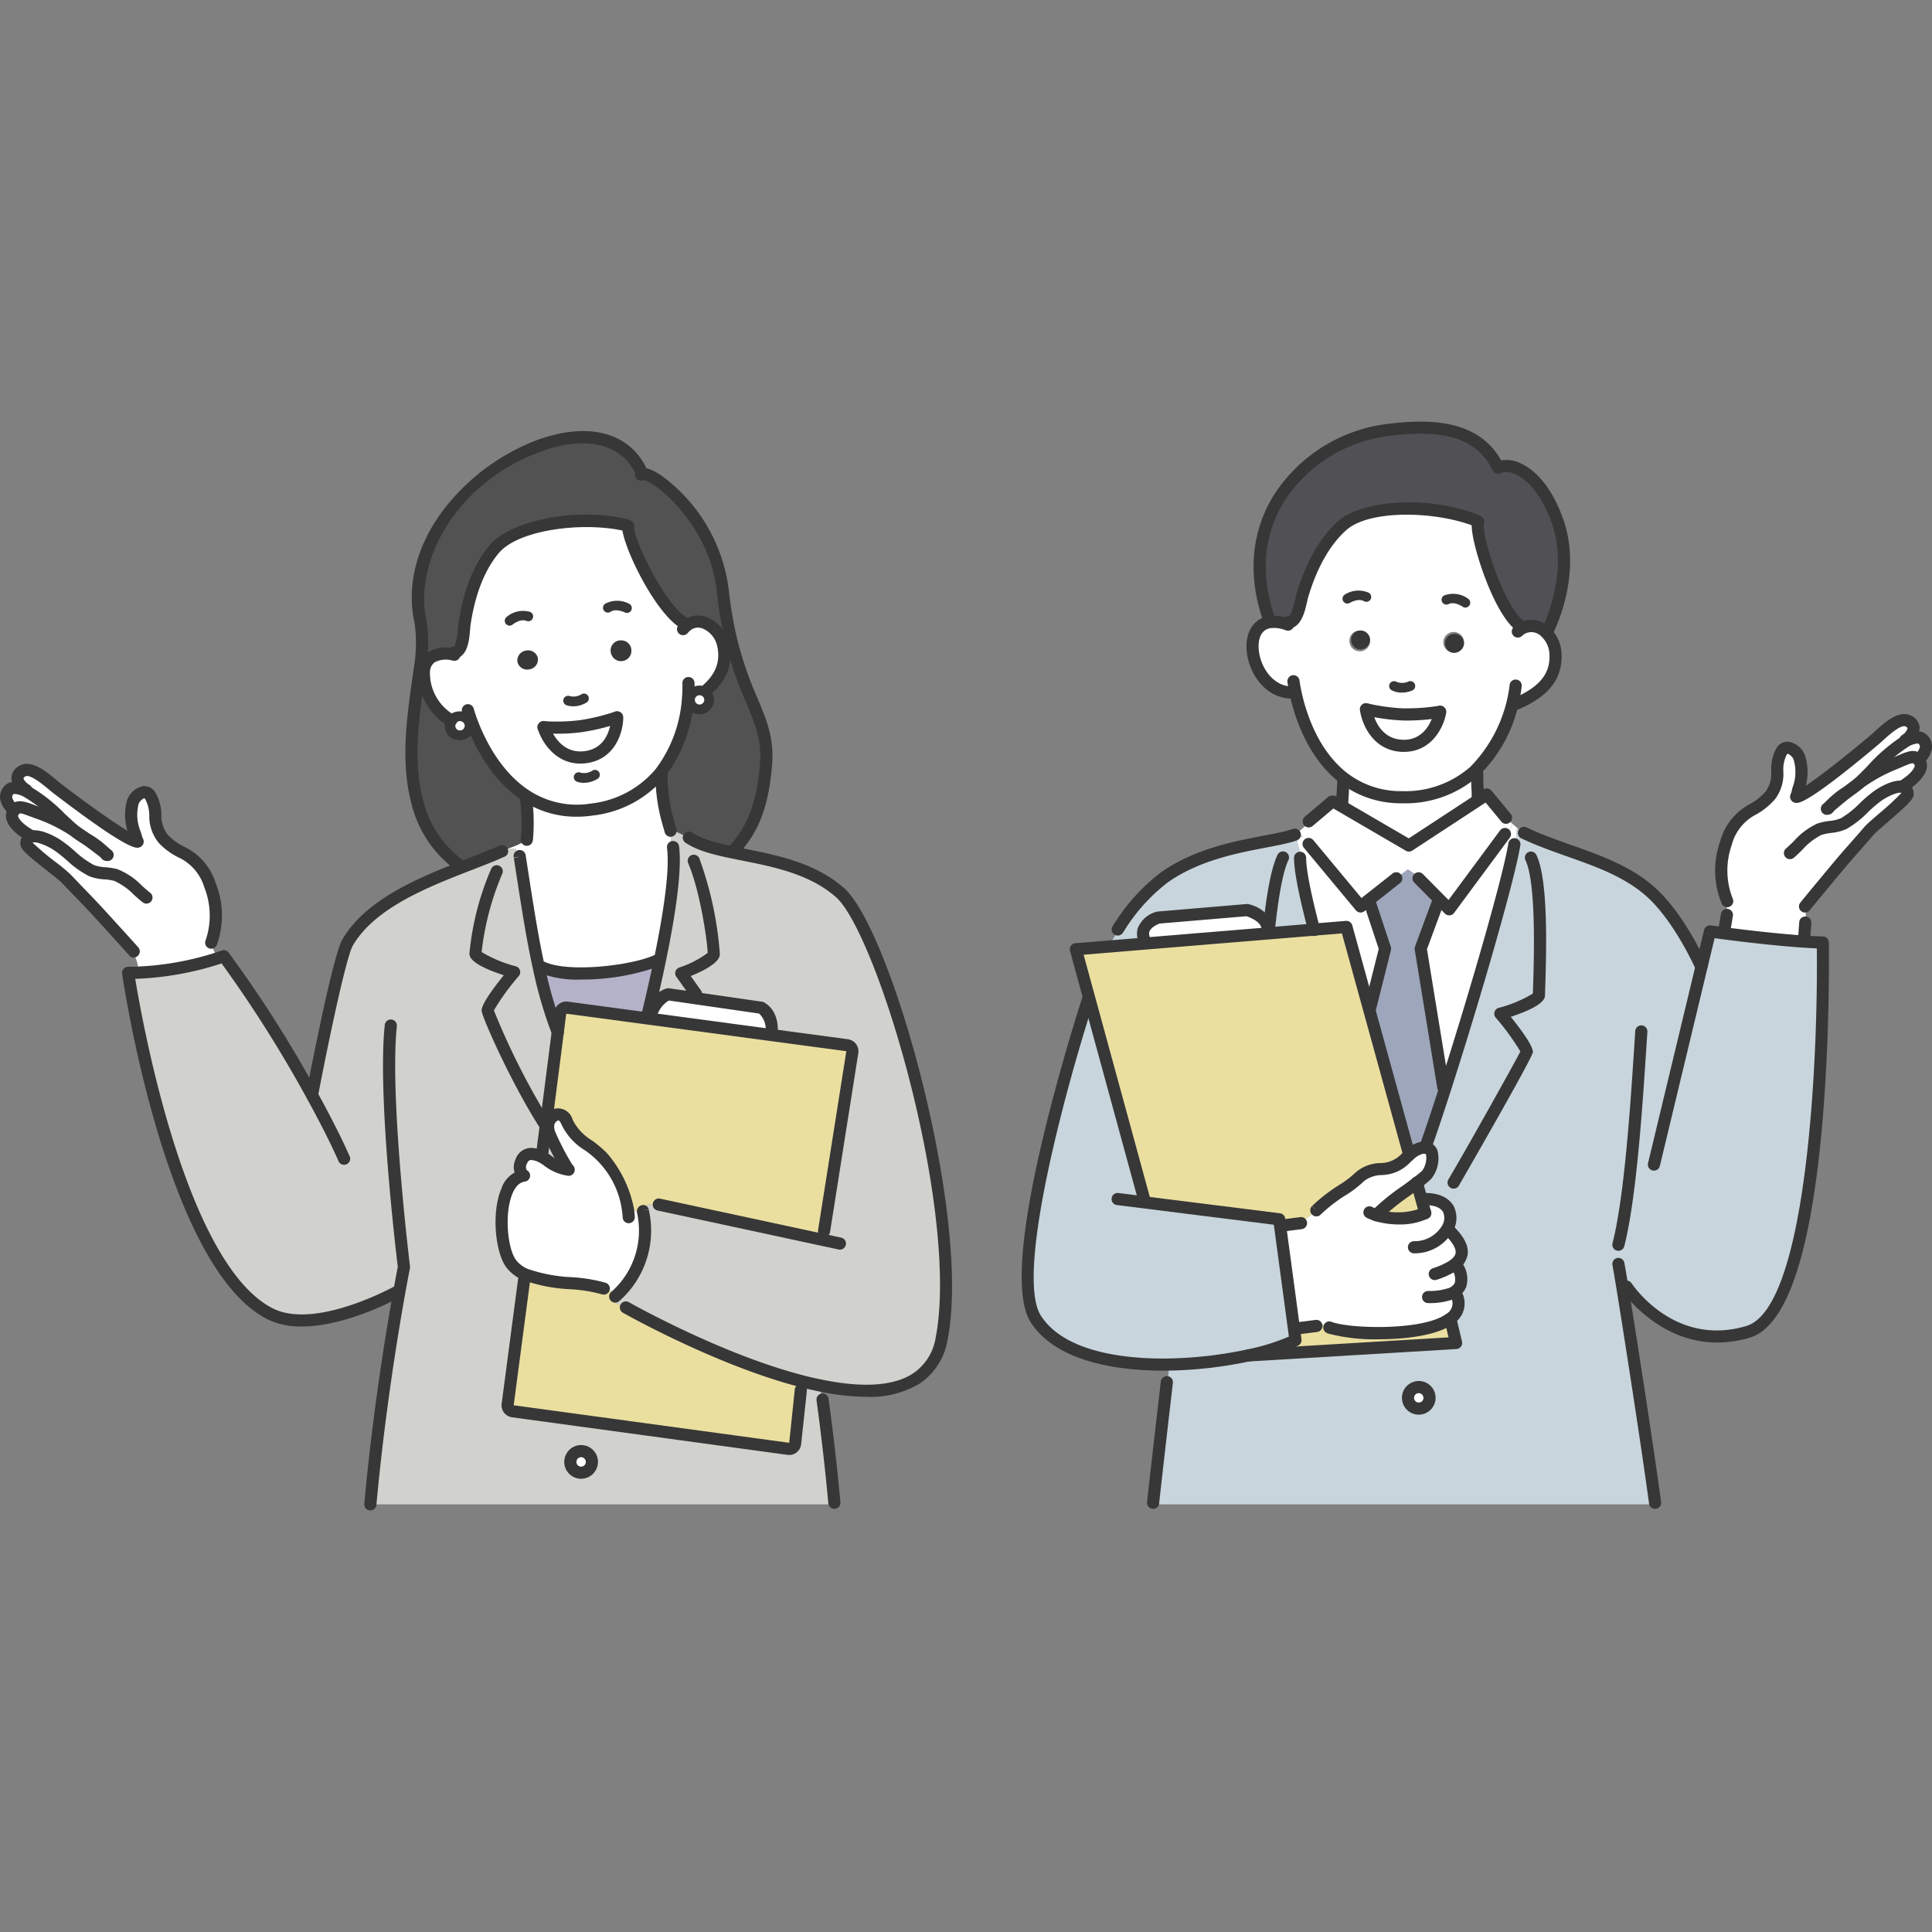 <svg xmlns="http://www.w3.org/2000/svg" width="282" height="282" viewBox="0 0 282 282">
  <rect x="0" y="0" width="282" height="282" fill="#808080" stroke="none"/>
  <g id="グループ_1288" data-name="グループ 1288" transform="translate(-297 -5297)">
    <rect id="長方形_583" data-name="長方形 583" width="282" height="282" transform="translate(297 5297)" fill="none"/>
    <g id="グループ_1280" data-name="グループ 1280" transform="translate(83.895 5140.895)">
      <g id="グループ_1278" data-name="グループ 1278">
        <path id="パス_683" data-name="パス 683" d="M224.172,277.522a23.613,23.613,0,0,0-5.246-2.673c-2.12-.737-3.034-1.346-3.722-.5l-.141-.1A3.072,3.072,0,0,1,214,272.631a1.293,1.293,0,0,1,1.191-1.524,4.053,4.053,0,0,1,1.68.446C219.337,272.723,222.187,275.927,224.172,277.522Z" fill="#fff"/>
        <path id="パス_684" data-name="パス 684" d="M233.1,278.954l.007-.1c-.5-1.929-1.325-3.623-.6-5.707.291-.85,1.7-2.134,2.523-.9,1.284,1.921.135,4.338,1.914,6.309,2.276,2.516,5.033,1.878,6.806,6.741a11.883,11.883,0,0,1,.184,8.4l.035.177a8.044,8.044,0,0,0,.582,1.482l.106.7a43.941,43.941,0,0,1-11.413,2.02l-.035-1.184a9.951,9.951,0,0,0-.688-1.85l.092-.092c-.205-.227-1.162-1.3-3.565-3.934-3.509-3.857-2.673-2.871-6.309-6.692-.759-.8-5.813-4.416-5.778-5.054a1,1,0,0,1,.66-1.021l-.064-.163c-2.1-1.184-3.041-2.524-2.587-3.374a2.457,2.457,0,0,1,.233-.355c.688-.85,1.6-.241,3.722.5a23.613,23.613,0,0,1,5.246,2.673c.219.177.425.333.623.468.249.17.539.347.851.538.943.674,1.864,1.376,2.779,2.077a12.607,12.607,0,0,0-2.779-2.077c-.482-.347-.978-.68-1.474-1.006-1.985-1.6-4.835-4.8-7.3-5.969l.064-.134c-.794-.447-2.056-1.822-.617-2.73s3.97,1.6,5.09,2.46C224.072,273.191,231.756,278.933,233.1,278.954Z" fill="#fff"/>
        <path id="パス_685" data-name="パス 685" d="M297.9,367.917a1.574,1.574,0,1,1-1.6,1.573A1.59,1.59,0,0,1,297.9,367.917Z" fill="#fff"/>
        <path id="パス_686" data-name="パス 686" d="M333.117,337.06l.27-1.262,4.125-26.122a.887.887,0,0,0-.758-1l-11.087-1.489.05-.39s.354-2.481-1.5-3.6l-13.575-1.964c-1.665.5-2.36,2.51-2.516,3.006l-.468-.149c.624-2.608,1.212-5.175,1.723-7.634,1.495-7.188,2.388-13.4,1.956-16.722l-.22.007c-.021-.723-.191-1.475-.191-2.184l.05-.2c-.036-.121-.064-.241-.093-.362a19.1,19.1,0,0,0,2.673,1.269l.049.078a18.431,18.431,0,0,0,6.479,2.2c5,1.042,11.158,1.928,15.617,5.841,6.479,5.685,18.423,46.948,14.851,65.074-1.546,7.868-9.329,8.669-18.069,6.8-.865-.177-1.737-.383-2.609-.617-12.292-3.225-25.427-10.7-25.427-10.7l-.234.029c-.475-.6-1.871-.369-1.56-1.666l.241.049a12.884,12.884,0,0,0,4.069-12.327.56.56,0,0,0-.014-.1l.1-.014a3.594,3.594,0,0,1,.56-1l1.659.014Z" fill="#d1d2cd"/>
        <path id="パス_687" data-name="パス 687" d="M307.612,331.913a3.594,3.594,0,0,0-.56,1l-.1.014a.56.56,0,0,1,.014.1l-.645.107a2.345,2.345,0,0,0-1.24-.5l-.319.05a16.539,16.539,0,0,0-3.729-7.67c-1.737-1.822-4.317-2.836-5.182-5.154-.744-1.984-2.828-1.013-2.736.865l-.163.007c-.064-.1-.128-.191-.184-.29l1.744-13.674.361-2.815a.892.892,0,0,1,1-.758l12.164,1.63,17.629,2.368,11.087,1.489a.887.887,0,0,1,.758,1L333.387,335.8l-.27,1.262-23.846-5.133Z" fill="#ebdfa0"/>
        <path id="パス_688" data-name="パス 688" d="M292.769,320.437l-.582,4.522a3.632,3.632,0,0,0-1.58-.425c-1.347-.085-2.169,2.268-1.149,3.112l.014.071c-3.912.687-3.749,9.881-1.85,12.71a4.987,4.987,0,0,0,2.2,1.715l-.22.766-2.4,18.2a.88.88,0,0,0,.744.993l40.229,5.486a.868.868,0,0,0,.985-.758l.794-7.457-.057-.007a11.021,11.021,0,0,0-.113-1.354l.092-.362c.872.234,1.744.44,2.609.617l-.057.255c.368.248.588,1.148.765,1.864l-.028.007c.624,4.573,1.233,9.7,1.723,15.064v.227H267.157c1.234-13.433,3.2-25.314,4.232-31.02l-.241-.043s-11.923,6.678-18.65,3.24c-14.461-7.387-20.692-49.756-20.692-49.756.482,0,.964-.007,1.439-.028a43.941,43.941,0,0,0,11.413-2.02c.709-.227,1.106-.376,1.106-.376A179.5,179.5,0,0,1,258.615,315.9l.05-.028s3.785-19.849,5.2-22.23c3.162-5.367,10.144-8.386,16.3-10.8,2.261-.886,4.409-1.687,6.217-2.5l-.014-.028a9.185,9.185,0,0,1,.907-.369l1.141.05a3.453,3.453,0,0,0,.255,1.283l.312-.05c.908,5.77,1.687,11.179,2.793,16.177a61.461,61.461,0,0,0,2.737,9.357ZM299.5,369.49a1.6,1.6,0,1,0-1.6,1.574A1.59,1.59,0,0,0,299.5,369.49Z" fill="#d1d2cd"/>
        <path id="パス_689" data-name="パス 689" d="M304.217,346.97l.234-.029s13.135,7.479,25.427,10.7l-.092.362a11.021,11.021,0,0,1,.113,1.354l.057.007-.794,7.457a.868.868,0,0,1-.985.758L287.948,362.1a.88.88,0,0,1-.744-.993l2.4-18.2.22-.766c3.3,1.439,8.62,1.064,11.406,2.042l.078-.078a3.3,3.3,0,0,0,1.346.51v.688C302.346,346.6,303.742,346.367,304.217,346.97Z" fill="#ebdfa0"/>
        <path id="パス_690" data-name="パス 690" d="M324.221,303.2c1.85,1.12,1.5,3.6,1.5,3.6l-.05.39-17.629-2.368.064-.468a1.061,1.061,0,0,1,.028-.113c.156-.5.851-2.509,2.516-3.006Z" fill="#fff"/>
        <path id="パス_691" data-name="パス 691" d="M319.876,249.727c2.183,8.925,5.55,11.661,5.04,17.977-.589,7.216-2.588,10.1-4.785,12.632l-.043.206a18.431,18.431,0,0,1-6.479-2.2l-.049-.078A19.1,19.1,0,0,1,310.887,277a25.644,25.644,0,0,1-1.233-7.911l-.177-.141a20.126,20.126,0,0,0,4.054-10.931h.312a1.594,1.594,0,0,0-.014.411,1.394,1.394,0,0,0,2.772-.3,1.361,1.361,0,0,0-.61-1l.142-.192c2.027-1.729,3.211-3.891,2.481-6.883Z" fill="#525252"/>
        <path id="パス_692" data-name="パス 692" d="M306.8,225.307c1.765-.447,10.676,6.6,11.782,16.878a57.786,57.786,0,0,0,1.29,7.542l-1.262.319c-.539-2.24-3.24-4.253-5.3-2.616l-.135-.269c-3.651-1.758-8.712-12.575-8.379-14.255l-.4-.17c-6.131-1.411-15.978-.263-19.153,3.509-2.559,3.033-3.779,7.2-4.339,10.937-.148.971-.078,4.02-1.552,4.183l-.05.29c-2.828-.538-4.09.61-4.324,2.29l-.638-.085a21.568,21.568,0,0,0,.135-6.968c-4.218-18.6,25.4-35.507,32.1-22.2Z" fill="#525252"/>
        <path id="パス_693" data-name="パス 693" d="M303.189,260.828h-.05a30.174,30.174,0,0,1-5.288,1.276,29.162,29.162,0,0,1-5.4.149s1.5,4.99,6.131,4.366C303.061,266.024,303.189,261.14,303.189,260.828Zm10.13-13.4c2.055-1.637,4.756.376,5.3,2.616.73,2.992-.454,5.154-2.481,6.883l-.142.192a1.352,1.352,0,0,0-.928-.234,1.4,1.4,0,0,0-1.22,1.127h-.312a20.126,20.126,0,0,1-4.054,10.931,15.157,15.157,0,0,1-9.995,5.323,13.537,13.537,0,0,1-9.513-1.97c-4.516-2.893-6.947-8.018-7.968-10.726l-.425.064a1.391,1.391,0,0,0-2.51-.333l-.106-.078c-2.382-1.056-4.317-4.764-3.97-7.28.234-1.68,1.5-2.828,4.324-2.29l.05-.29c1.474-.163,1.4-3.212,1.552-4.183.56-3.742,1.78-7.9,4.339-10.937,3.175-3.772,13.022-4.92,19.153-3.509l.4.17c-.333,1.68,4.728,12.5,8.379,14.255Zm-9.542,4.913a1.385,1.385,0,1,0-1.531-1.354A1.448,1.448,0,0,0,303.777,252.343Zm-13.383,1.446a1.383,1.383,0,1,0-.546-2.7,1.383,1.383,0,1,0,.546,2.7Z" fill="#fff"/>
        <path id="パス_694" data-name="パス 694" d="M316.6,258.12a1.394,1.394,0,0,1-2.772.3,1.594,1.594,0,0,1,.014-.411,1.4,1.4,0,0,1,1.22-1.127,1.408,1.408,0,0,1,1.538,1.233Z" fill="#fff"/>
        <path id="パス_695" data-name="パス 695" d="M310.887,277c.029.121.057.241.093.362l-.05.2c0,.709.17,1.461.191,2.184l.22-.007c.432,3.317-.461,9.534-1.956,16.722l-.482-.1c-3.353,1.51-12.8,2.758-16.659.95l-.468.1c-1.106-5-1.885-10.407-2.793-16.177l-.312.05a3.453,3.453,0,0,1-.255-1.283l-1.141-.05c1.028-.368,2.3-.787,2.68-1.552l.077.007a28.871,28.871,0,0,0-.163-5.948l.1-.155a13.537,13.537,0,0,0,9.513,1.97,15.157,15.157,0,0,0,9.995-5.323l.177.141A25.644,25.644,0,0,0,310.887,277Z" fill="#fff"/>
        <path id="パス_696" data-name="パス 696" d="M308.9,296.356l.482.1c-.511,2.459-1.1,5.026-1.723,7.634l.468.149a1.061,1.061,0,0,0-.028.113l-.064.468-12.164-1.63a.892.892,0,0,0-1,.758l-.361,2.815a61.461,61.461,0,0,1-2.737-9.357l.468-.1C296.107,299.114,305.55,297.866,308.9,296.356Z" fill="#b4b2c9"/>
        <path id="パス_697" data-name="パス 697" d="M304.763,332.679l.319-.05a2.345,2.345,0,0,1,1.24.5l.645-.107a12.884,12.884,0,0,1-4.069,12.327l-.241-.049v-.688a3.3,3.3,0,0,1-1.346-.51l-.078.078c-2.786-.978-8.1-.6-11.406-2.042a4.987,4.987,0,0,1-2.2-1.715c-1.9-2.829-2.062-12.023,1.85-12.71l-.014-.071c-1.02-.844-.2-3.2,1.149-3.112a3.632,3.632,0,0,1,1.58.425c1.042.546,1.68,1.475,3.843,1.865l.007-.043a36.648,36.648,0,0,1-2.68-5.054,2.961,2.961,0,0,1-.241-1.007c-.092-1.878,1.992-2.849,2.736-.865.865,2.318,3.445,3.332,5.182,5.154A16.539,16.539,0,0,1,304.763,332.679Z" fill="#fff"/>
        <path id="パス_698" data-name="パス 698" d="M305.259,250.939a1.513,1.513,0,1,1-1.524-1.354A1.448,1.448,0,0,1,305.259,250.939Z" fill="#373737"/>
        <path id="パス_699" data-name="パス 699" d="M303.139,260.828h.05c0,.312-.128,5.2-4.608,5.791-4.628.624-6.131-4.366-6.131-4.366a29.162,29.162,0,0,0,5.4-.149A30.174,30.174,0,0,0,303.139,260.828Z" fill="#fff"/>
        <path id="パス_700" data-name="パス 700" d="M296.037,326.781l-.007.043c-2.163-.39-2.8-1.319-3.843-1.865l.582-4.522c.056.1.12.191.184.29l.163-.007a2.961,2.961,0,0,0,.241,1.007A36.648,36.648,0,0,0,296.037,326.781Z" fill="#d1d2cd"/>
        <path id="パス_701" data-name="パス 701" d="M291.6,252.137a1.51,1.51,0,0,1-2.949.6,1.51,1.51,0,0,1,2.949-.6Z" fill="#373737"/>
        <path id="パス_702" data-name="パス 702" d="M289.869,272.453a28.871,28.871,0,0,1,.163,5.948l-.077-.007c-.383.765-1.652,1.184-2.68,1.552a9.185,9.185,0,0,0-.907.369l.014.028c-1.808.815-3.956,1.616-6.217,2.5l-.262-.652a16.2,16.2,0,0,1-5.841-8.818c-1.829-6.727-.44-13.865.29-19.515l.638.085c-.347,2.516,1.588,6.224,3.97,7.28l.106.078a1.394,1.394,0,0,0,1.326,2.127,1.394,1.394,0,0,0,1.24-1.532,1.091,1.091,0,0,0-.056-.262l.425-.064c1.021,2.708,3.452,7.833,7.968,10.726Z" fill="#525252"/>
        <path id="パス_703" data-name="パス 703" d="M281.632,261.9a1.393,1.393,0,0,1-2.771.3,1.372,1.372,0,0,1,.205-.893,1.391,1.391,0,0,1,2.51.333A1.091,1.091,0,0,1,281.632,261.9Z" fill="#fff"/>
        <path id="パス_704" data-name="パス 704" d="M294.4,263.2c-1.153,0-1.96-.061-2.021-.066a.886.886,0,0,1,.137-1.767,28.4,28.4,0,0,0,5.214-.143,29.48,29.48,0,0,0,5.113-1.234.886.886,0,0,1,.589,1.672,30.829,30.829,0,0,1-5.466,1.318A27.161,27.161,0,0,1,294.4,263.2Z" fill="#373737"/>
        <path id="パス_705" data-name="パス 705" d="M297.8,267.559c-3.675,0-5.65-3.218-6.2-5.051a.887.887,0,0,1,1.7-.511c.051.172,1.35,4.259,5.164,3.744,3.8-.5,3.84-4.733,3.84-4.913a.892.892,0,0,1,.886-.893.88.88,0,0,1,.886.879v.014c0,2.06-1.124,6.105-5.377,6.67A6.614,6.614,0,0,1,297.8,267.559Z" fill="#373737"/>
        <path id="パス_706" data-name="パス 706" d="M333.388,336.684a.967.967,0,0,1-.14-.011.885.885,0,0,1-.736-1.013l4.126-26.122-40.882-5.47-2.689,21a.887.887,0,0,1-1.759-.226l2.687-21.01a1.8,1.8,0,0,1,1.993-1.525l40.884,5.488a1.775,1.775,0,0,1,1.519,1.991l-4.129,26.146A.886.886,0,0,1,333.388,336.684Z" fill="#373737"/>
        <path id="パス_707" data-name="パス 707" d="M328.306,368.479a1.723,1.723,0,0,1-.258-.019l-40.22-5.485a1.767,1.767,0,0,1-1.5-1.986l2.4-18.2a.886.886,0,1,1,1.757.232l-2.4,18.2L328.3,366.7l.813-7.785a.886.886,0,1,1,1.764.172l-.035.362-.8,7.465a1.768,1.768,0,0,1-.688,1.206A1.73,1.73,0,0,1,328.306,368.479Z" fill="#373737"/>
        <path id="パス_708" data-name="パス 708" d="M304.876,334.65a.887.887,0,0,1-.885-.851,8.621,8.621,0,0,0-.1-.983,12.7,12.7,0,0,0-5.454-8.839,8.863,8.863,0,0,1-3.411-3.812c-.05-.133-.242-.56-.484-.513a.945.945,0,0,0-.538,1.025,2.135,2.135,0,0,0,.174.707,39.274,39.274,0,0,0,2.5,4.781.9.9,0,0,1-.043,1.25.872.872,0,0,1-1.225-.012,35.659,35.659,0,0,1-2.862-5.327,3.872,3.872,0,0,1-.313-1.315,2.685,2.685,0,0,1,1.949-2.845,2.206,2.206,0,0,1,2.5,1.628,7.454,7.454,0,0,0,2.816,3.017,17.128,17.128,0,0,1,2.177,1.837,17.393,17.393,0,0,1,3.964,8.144,10.539,10.539,0,0,1,.123,1.186.887.887,0,0,1-.85.921Z" fill="#373737"/>
        <path id="パス_709" data-name="パス 709" d="M289.458,328.532a.885.885,0,0,1-.564-.2,2.6,2.6,0,0,1-.546-2.985,2.432,2.432,0,0,1,2.314-1.694,4.538,4.538,0,0,1,1.948.53,8.174,8.174,0,0,1,.949.611,5.686,5.686,0,0,0,2.628,1.161l.029.006a.972.972,0,0,1,.177.044.886.886,0,0,1-.495,1.7l-.026,0h0a7.455,7.455,0,0,1-3.341-1.461,6.5,6.5,0,0,0-.755-.491,2.811,2.811,0,0,0-1.224-.326c-.193-.009-.421.237-.556.578a.958.958,0,0,0,.027.967.886.886,0,0,1-.565,1.569Z" fill="#373737"/>
        <path id="パス_710" data-name="パス 710" d="M301.232,345.07a.885.885,0,0,1-.293-.05,22.035,22.035,0,0,0-4.59-.733,23.554,23.554,0,0,1-6.876-1.332,5.866,5.866,0,0,1-2.586-2.033c-1.494-2.225-2.065-7.882-.6-11.315a4.112,4.112,0,0,1,3.035-2.763l.131-.023a.886.886,0,0,1,.286,1.749l-.093.016c-.722.127-1.3.7-1.729,1.716-1.2,2.827-.771,7.822.444,9.631a4.136,4.136,0,0,0,1.825,1.4,22.414,22.414,0,0,0,6.337,1.192,23.013,23.013,0,0,1,5.006.825.886.886,0,0,1-.294,1.722Z" fill="#373737"/>
        <path id="パス_711" data-name="パス 711" d="M325.718,307.684a.781.781,0,0,1-.127-.009.886.886,0,0,1-.752-1,3.049,3.049,0,0,0-.939-2.631l-13.166-1.9a3.894,3.894,0,0,0-1.759,2.363.871.871,0,0,1-1,.719.9.9,0,0,1-.744-1.013,1.678,1.678,0,0,1,.055-.228c.28-.892,1.138-3.01,3.112-3.6a.916.916,0,0,1,.379-.028l13.575,1.964a.888.888,0,0,1,.332.119c2.324,1.407,1.932,4.36,1.914,4.485A.886.886,0,0,1,325.718,307.684Z" fill="#373737"/>
        <path id="パス_712" data-name="パス 712" d="M339.553,359.987a35.1,35.1,0,0,1-7.252-.859c-.877-.18-1.772-.391-2.652-.627-12.258-3.217-25.5-10.714-25.636-10.79a.886.886,0,0,1,.876-1.54c.131.075,13.18,7.46,25.214,10.617.851.228,1.711.432,2.561.606,6.254,1.335,10.871,1.054,13.728-.832a7.721,7.721,0,0,0,3.294-5.276c1.548-7.852.185-21.614-3.645-36.815C342.7,301.2,338.1,289.666,335.12,287.049c-3.82-3.352-9.026-4.4-13.62-5.317-.541-.108-1.073-.215-1.592-.323-3-.618-5.187-1.224-6.8-2.335a.886.886,0,0,1,1-1.46c1.516,1.043,3.973,1.61,6.156,2.06.517.108,1.045.213,1.581.321,4.812.964,10.266,2.057,14.441,5.722,6.954,6.1,18.652,48.074,15.136,65.911a9.52,9.52,0,0,1-4.057,6.413A14.005,14.005,0,0,1,339.553,359.987Z" fill="#373737"/>
        <path id="パス_713" data-name="パス 713" d="M302.9,346.239a.886.886,0,0,1-.542-1.587,11.915,11.915,0,0,0,3.739-11.467.858.858,0,0,1-.012-.087.942.942,0,0,1,.69-1.084.835.835,0,0,1,1.027.636l-.869.171.878-.128c.016.083.027.149.034.205a13.667,13.667,0,0,1-4.4,13.157A.885.885,0,0,1,302.9,346.239Z" fill="#373737"/>
        <path id="パス_714" data-name="パス 714" d="M335.7,338.506a.871.871,0,0,1-.188-.02l-26.432-5.692a.886.886,0,0,1,.372-1.733l26.435,5.693a.886.886,0,0,1-.187,1.752Z" fill="#373737"/>
        <path id="パス_715" data-name="パス 715" d="M267.158,376.565a.735.735,0,0,1-.081,0,.887.887,0,0,1-.8-.963c1.229-13.389,3.186-25.23,4.242-31.1.335-1.867.571-3.081.649-3.477-.27-2.226-2.991-25.112-1.9-35.312a.886.886,0,1,1,1.762.187c-1.1,10.3,1.889,34.8,1.919,35.051a.889.889,0,0,1-.01.282c0,.005-.262,1.3-.67,3.583-1.053,5.839-3,17.623-4.222,30.945A.886.886,0,0,1,267.158,376.565Z" fill="#373737"/>
        <path id="パス_716" data-name="パス 716" d="M334.889,376.338a.887.887,0,0,1-.882-.806c-.444-4.874-1.022-9.929-1.718-15.024a.886.886,0,0,1,1.756-.239c.7,5.12,1.28,10.2,1.727,15.1a.886.886,0,0,1-.8.963A.747.747,0,0,1,334.889,376.338Z" fill="#373737"/>
        <path id="パス_717" data-name="パス 717" d="M258.666,316.758a.867.867,0,0,1-.167-.016.887.887,0,0,1-.7-1.037c.39-2.047,3.856-20.07,5.3-22.515,3.263-5.539,10.353-8.67,16.743-11.17l1.46-.568c1.708-.662,3.323-1.289,4.715-1.917a1.047,1.047,0,0,1,.1-.038.9.9,0,0,1,1.17.839.885.885,0,0,1-.587.834c-1.425.641-3.045,1.27-4.759,1.934l-1.455.567c-6.114,2.392-12.886,5.367-15.863,10.42-.978,1.652-3.58,14.029-5.09,21.947A.886.886,0,0,1,258.666,316.758Z" fill="#373737"/>
        <path id="パス_718" data-name="パス 718" d="M310.979,278.245a.887.887,0,0,1-.85-.637c-.04-.136-.072-.271-.1-.407a26.444,26.444,0,0,1-1.257-8.115.886.886,0,0,1,1.772,0,24.819,24.819,0,0,0,1.2,7.683c.031.13.055.235.085.341a.886.886,0,0,1-.6,1.1A.905.905,0,0,1,310.979,278.245Z" fill="#373737"/>
        <path id="パス_719" data-name="パス 719" d="M290,279.563a1,1,0,0,1-.144-.011.886.886,0,0,1-.732-1.018l.032-.256a28.272,28.272,0,0,0-.164-5.713.886.886,0,1,1,1.758-.223,29.282,29.282,0,0,1,.165,6.142l-.017.144c-.008.067-.015.131-.026.192A.884.884,0,0,1,290,279.563Z" fill="#373737"/>
        <path id="パス_720" data-name="パス 720" d="M257.145,349.725a11.035,11.035,0,0,1-5.05-1.08c-14.7-7.508-20.909-48.667-21.166-50.416a.888.888,0,0,1,.877-1.015c.469,0,.938-.007,1.4-.027a43.253,43.253,0,0,0,11.179-1.978c.675-.216,1.055-.358,1.067-.363a.887.887,0,0,1,1.014.29,178.8,178.8,0,0,1,12.925,20.336c2,3.64,3.6,6.8,4.749,9.405a.886.886,0,0,1-1.621.717c-1.129-2.555-2.7-5.673-4.68-9.267a184.439,184.439,0,0,0-12.39-19.6c-.15.05-.324.108-.521.171a45.041,45.041,0,0,1-11.65,2.061c-.144.007-.29.012-.436.016,1.055,6.419,7.383,41.619,20.059,48.094,6.233,3.185,17.7-3.16,17.815-3.224a.886.886,0,1,1,.865,1.546C271.186,345.611,263.744,349.725,257.145,349.725Z" fill="#373737"/>
        <path id="パス_721" data-name="パス 721" d="M243.935,294.585a.887.887,0,0,1-.81-1.247,11.169,11.169,0,0,0-.207-7.736,6.987,6.987,0,0,0-3.821-4.372,10.119,10.119,0,0,1-2.809-2.079,6.146,6.146,0,0,1-1.394-3.99,4.915,4.915,0,0,0-.6-2.421.349.349,0,0,0-.106-.117c-.17-.026-.71.423-.843.812a6.277,6.277,0,0,0,.305,4.089c.109.363.219.731.317,1.106a.886.886,0,1,1-1.715.448c-.093-.355-.2-.7-.3-1.046a7.842,7.842,0,0,1-.282-5.174,3.109,3.109,0,0,1,2.274-1.99,1.863,1.863,0,0,1,1.824.888,6.5,6.5,0,0,1,.891,3.259,4.533,4.533,0,0,0,.943,2.948,8.575,8.575,0,0,0,2.363,1.722,8.739,8.739,0,0,1,4.617,5.31,12.717,12.717,0,0,1,.161,9.066A.887.887,0,0,1,243.935,294.585Z" fill="#373737"/>
        <path id="パス_722" data-name="パス 722" d="M233.1,279.84c-1.526-.024-7.494-4.357-12.235-7.987-.188-.144-.414-.332-.667-.543-.751-.628-2.749-2.294-3.408-1.873-.06.038-.248.164-.246.259.007.245.421.725.821.95a.886.886,0,0,1-.868,1.545,3.309,3.309,0,0,1-1.724-2.451,2.032,2.032,0,0,1,1.069-1.8c1.749-1.114,4,.766,5.492,2.009.231.193.437.365.609.5,5.425,4.155,10.2,7.406,11.172,7.618a.886.886,0,0,1,.29,1.743A1.2,1.2,0,0,1,233.1,279.84Z" fill="#373737"/>
        <path id="パス_723" data-name="パス 723" d="M228.631,281.754a.886.886,0,0,1-.738-.395,1.358,1.358,0,0,0-.121-.154,11.9,11.9,0,0,0-2.552-1.9l-.094-.058c-.305-.187-.588-.361-.832-.529-.213-.144-.438-.315-.679-.508-.666-.536-1.412-1.233-2.2-1.971a23.323,23.323,0,0,0-4.921-3.887,3.213,3.213,0,0,0-1.3-.361.229.229,0,0,0-.183.086.606.606,0,0,0-.126.463,2.177,2.177,0,0,0,.739,1.023.886.886,0,0,1-1.112,1.38,3.779,3.779,0,0,1-1.389-2.218,2.372,2.372,0,0,1,.579-1.844,1.959,1.959,0,0,1,1.5-.662,4.846,4.846,0,0,1,2.048.53,24.392,24.392,0,0,1,5.375,4.2c.766.715,1.489,1.39,2.105,1.885.2.162.386.3.566.425.225.155.483.313.76.482l.06.038a12.977,12.977,0,0,1,2.987,2.256,2.846,2.846,0,0,1,.268.344.887.887,0,0,1-.737,1.378Z" fill="#373737"/>
        <path id="パス_724" data-name="パス 724" d="M228.814,281.789a.886.886,0,0,1-.543-.186l-.39-.3c-.865-.664-1.793-1.372-2.75-2.056-.475-.342-.96-.668-1.446-.986a22.373,22.373,0,0,0-5.049-2.576c-.417-.145-.787-.285-1.119-.41-1.286-.486-1.5-.514-1.623-.367a1.676,1.676,0,0,0-.148.226c-.074.139.282,1.069,2.246,2.174a.886.886,0,1,1-.868,1.544c-2.548-1.432-3.672-3.181-2.936-4.563a3.562,3.562,0,0,1,.32-.486c.966-1.194,2.2-.727,3.635-.186.319.12.675.255,1.074.393a24.422,24.422,0,0,1,5.441,2.77c.507.332,1.014.673,1.506,1.027.977.7,1.919,1.417,2.8,2.093l.395.3a.886.886,0,0,1-.545,1.585Z" fill="#373737"/>
        <path id="パス_725" data-name="パス 725" d="M232.622,295.869a.832.832,0,0,1-.592-.247c-.023-.023-.086-.1-.106-.121l-.165-.18c-.413-.46-1.411-1.567-3.365-3.713-2.295-2.521-2.727-2.968-3.769-4.045-.553-.57-1.276-1.317-2.527-2.632-.228-.24-1.092-.921-1.927-1.58-3.561-2.806-4.135-3.386-4.093-4.134a1.848,1.848,0,0,1,1.259-1.811c1.687-.578,4.395,1.162,4.51,1.237a19.8,19.8,0,0,1,2.2,1.72,12.907,12.907,0,0,0,2.777,2.005,5.673,5.673,0,0,0,1.7.325,9.442,9.442,0,0,1,1.734.281,10.373,10.373,0,0,1,3.575,2.419c.421.378.818.735,1.186,1.016a.886.886,0,1,1-1.076,1.408c-.424-.324-.847-.7-1.295-1.107a9.233,9.233,0,0,0-2.9-2.039,8.085,8.085,0,0,0-1.4-.214,6.982,6.982,0,0,1-2.275-.482,14.373,14.373,0,0,1-3.184-2.267,18.251,18.251,0,0,0-2.009-1.575c-.969-.629-2.481-1.223-2.979-1.05-.007,0-.016.01-.025.028a40.5,40.5,0,0,0,3.383,2.848,26.735,26.735,0,0,1,2.116,1.752c1.245,1.308,1.965,2.052,2.515,2.62,1.056,1.091,1.493,1.543,3.806,4.084,1.959,2.15,2.958,3.259,3.372,3.72l.194.215a.9.9,0,0,1-.648,1.519ZM217.848,279.3v0Z" fill="#373737"/>
        <path id="パス_726" data-name="パス 726" d="M297.262,275.315a14.131,14.131,0,0,1-7.772-2.272c-4.716-3.02-7.236-8.287-8.318-11.158a19.793,19.793,0,0,1-.63-1.888.886.886,0,0,1,1.714-.451c0,.007.18.678.573,1.711,1.006,2.668,3.332,7.55,7.617,10.294a12.721,12.721,0,0,0,8.911,1.84,14.364,14.364,0,0,0,9.435-5.009,19.4,19.4,0,0,0,3.856-10.441,18.212,18.212,0,0,0,.062-2.089.886.886,0,0,1,1.77-.086,19.838,19.838,0,0,1-.065,2.317,21.166,21.166,0,0,1-4.253,11.423,16.082,16.082,0,0,1-10.556,5.64A16.67,16.67,0,0,1,297.262,275.315Z" fill="#373737"/>
        <path id="パス_727" data-name="パス 727" d="M278.959,262.112a.878.878,0,0,1-.358-.077c-2.674-1.186-4.9-5.253-4.488-8.211a3.545,3.545,0,0,1,1.408-2.481,5.026,5.026,0,0,1,3.959-.558l.054.009a.909.909,0,0,1,.755,1.023.865.865,0,0,1-.991.734l-.057-.01-.093-.015a3.448,3.448,0,0,0-2.6.257,1.8,1.8,0,0,0-.685,1.284,7.081,7.081,0,0,0,3.451,6.348.887.887,0,0,1-.36,1.7Z" fill="#373737"/>
        <path id="パス_728" data-name="パス 728" d="M316.134,257.815a.886.886,0,0,1-.576-1.56c2.066-1.763,2.763-3.669,2.195-6a3.579,3.579,0,0,0-2.133-2.422,1.745,1.745,0,0,0-1.75.29,2.461,2.461,0,0,0-.377.373.886.886,0,0,1-1.369-1.126,4.309,4.309,0,0,1,.641-.633,3.511,3.511,0,0,1,3.431-.58,5.31,5.31,0,0,1,3.279,3.681c.735,3.008-.171,5.549-2.767,7.764A.877.877,0,0,1,316.134,257.815Z" fill="#373737"/>
        <path id="パス_729" data-name="パス 729" d="M296.772,259.2a2.981,2.981,0,0,1-.976-.156.709.709,0,1,1,.467-1.339,2.2,2.2,0,0,0,1.745-.28.709.709,0,0,1,.75,1.2A3.83,3.83,0,0,1,296.772,259.2Z" fill="#373737"/>
        <path id="パス_730" data-name="パス 730" d="M298.317,270.369a2.925,2.925,0,0,1-.988-.162.708.708,0,1,1,.477-1.334,2.214,2.214,0,0,0,1.752-.277.709.709,0,1,1,.741,1.208A3.858,3.858,0,0,1,298.317,270.369Z" fill="#373737"/>
        <path id="パス_731" data-name="パス 731" d="M313.183,248.047a.878.878,0,0,1-.383-.088c-4.062-1.956-9.286-13.1-8.864-15.226a.886.886,0,0,1,1.74.336c-.157,1.591,4.627,11.721,7.892,13.293a.886.886,0,0,1-.385,1.685Z" fill="#373737"/>
        <path id="パス_732" data-name="パス 732" d="M279.363,252.251a.886.886,0,0,1-.1-1.767c.18-.02.511-.394.7-2.679.025-.3.047-.567.076-.757.724-4.835,2.25-8.663,4.537-11.375,2.8-3.325,11.961-5.657,20.03-3.8a.886.886,0,1,1-.4,1.727c-5.906-1.359-15.377-.227-18.278,3.216-2.072,2.458-3.465,5.99-4.139,10.5-.025.161-.042.381-.063.635-.124,1.526-.332,4.082-2.268,4.3A.836.836,0,0,1,279.363,252.251Z" fill="#373737"/>
        <path id="パス_733" data-name="パス 733" d="M320.13,281.222a.886.886,0,0,1-.668-1.467c2.083-2.4,4-5.133,4.57-12.123.283-3.494-.683-5.8-2.022-8.989a53.941,53.941,0,0,1-2.995-8.705,58.577,58.577,0,0,1-1.31-7.658c-1.022-9.495-9.041-16-10.668-16.106a.886.886,0,0,1-.93-1.494,1.245,1.245,0,0,1,.488-.234c.735-.185,1.811.208,3.194,1.171a24.429,24.429,0,0,1,9.678,16.473,56.776,56.776,0,0,0,1.27,7.427,52.418,52.418,0,0,0,2.908,8.441c1.38,3.292,2.471,5.893,2.154,9.817-.614,7.526-2.715,10.511-5,13.142A.884.884,0,0,1,320.13,281.222Z" fill="#373737"/>
        <path id="パス_734" data-name="パス 734" d="M279.9,283.08a.885.885,0,0,1-.49-.149,17,17,0,0,1-6.2-9.324c-1.649-6.061-.751-12.505-.03-17.684.1-.746.2-1.473.3-2.177a21.376,21.376,0,0,0,.149-6.659c-1.237-5.457.261-11.347,4.219-16.585a31.23,31.23,0,0,1,13.767-10.211c7.293-2.618,13.188-1.123,15.766,4a.885.885,0,1,1-1.582.8c-2.138-4.246-7.216-5.415-13.585-3.13-12.832,4.607-18.741,16.428-16.857,24.738a21.97,21.97,0,0,1-.12,7.277q-.138,1.065-.3,2.195c-.735,5.279-1.568,11.264-.016,16.974a15.5,15.5,0,0,0,5.48,8.315.887.887,0,0,1-.495,1.623Z" fill="#373737"/>
        <path id="パス_735" data-name="パス 735" d="M315.213,260.376a2.107,2.107,0,0,1-2.088-1.873,2.281,2.281,0,0,1,.019-.607,2.1,2.1,0,0,1,3.242-1.364,2.065,2.065,0,0,1,.919,1.5,2.107,2.107,0,0,1-1.859,2.326A2.034,2.034,0,0,1,315.213,260.376Zm0-2.788a.675.675,0,0,0-.078,0,.689.689,0,0,0-.6.556.811.811,0,0,0,0,.2.685.685,0,0,0,1.361-.155.652.652,0,0,0-.286-.48l-.026-.017A.633.633,0,0,0,315.214,257.588Z" fill="#373737"/>
        <path id="パス_736" data-name="パス 736" d="M280.232,264.148a2.1,2.1,0,0,1-.217-4.2,2.109,2.109,0,0,1,2.236,1.467,1.769,1.769,0,0,1,.088.42,2.1,2.1,0,0,1-1.875,2.3A2.256,2.256,0,0,1,280.232,264.148Zm.009-2.789a.575.575,0,0,0-.072,0,.686.686,0,0,0-.5.318.693.693,0,0,0,.146.9.689.689,0,0,0,1.115-.609.433.433,0,0,0-.023-.109l-.006-.016A.688.688,0,0,0,280.241,261.359Z" fill="#373737"/>
        <path id="パス_737" data-name="パス 737" d="M304.62,245.573a.7.7,0,0,1-.324-.079h0c-.013-.006-1.275-.625-2.063-.093a.709.709,0,0,1-.8-1.173,3.737,3.737,0,0,1,3.512.008.709.709,0,0,1-.329,1.337Z" fill="#373737"/>
        <path id="パス_738" data-name="パス 738" d="M287.488,247.423a.709.709,0,0,1-.456-1.251,3.719,3.719,0,0,1,3.426-.761.709.709,0,1,1-.524,1.317c-.9-.358-1.979.52-1.99.529A.7.7,0,0,1,287.488,247.423Z" fill="#373737"/>
        <path id="パス_739" data-name="パス 739" d="M297.9,371.95a2.46,2.46,0,1,1,2.488-2.46A2.473,2.473,0,0,1,297.9,371.95Zm0-3.147a.688.688,0,1,0,.716.687A.7.7,0,0,0,297.9,368.8Z" fill="#373737"/>
        <path id="パス_740" data-name="パス 740" d="M307.663,304.977a.862.862,0,0,1-.207-.025.887.887,0,0,1-.656-1.068c.713-2.979,1.258-5.4,1.717-7.608,1.668-8.013,2.322-13.539,1.945-16.428a.886.886,0,0,1,1.757-.229c.4,3.086-.259,8.811-1.967,17.017-.463,2.229-1.012,4.663-1.728,7.66A.887.887,0,0,1,307.663,304.977Z" fill="#373737"/>
        <path id="パス_741" data-name="パス 741" d="M294.527,307.685a.885.885,0,0,1-.8-.5,1.31,1.31,0,0,1-.054-.135h0a62.22,62.22,0,0,1-2.767-9.457c-.942-4.257-1.647-8.8-2.393-13.6l-.409-2.628.861-.228-.874.145c-.008-.05-.016-.1-.022-.151a.887.887,0,0,1,1.763-.19l.432,2.78c.742,4.776,1.443,9.288,2.373,13.491a60.543,60.543,0,0,0,2.7,9.225l.008.022a.887.887,0,0,1-.819,1.224Z" fill="#373737"/>
        <path id="パス_742" data-name="パス 742" d="M314.709,302.091a.882.882,0,0,1-.723-.373l-2.162-3.041a.885.885,0,0,1,.414-1.344,14.44,14.44,0,0,0,4.162-2.14c-.052-1.676-1.082-8.976-2.847-13.1a.887.887,0,0,1,1.63-.7,51.816,51.816,0,0,1,2.992,13.916c0,.392,0,1.527-4.248,3.264l1.5,2.114a.886.886,0,0,1-.721,1.4Z" fill="#373737"/>
        <path id="パス_743" data-name="パス 743" d="M292.954,321.613a.884.884,0,0,1-.747-.407l-.05-.078c-.055-.084-.108-.166-.157-.252-4.213-6.516-8.6-16.428-8.6-17.268,0-.755,1.088-2.486,3.237-5.152-5.009-1.646-5.009-2.775-5.009-3.219a40.69,40.69,0,0,1,3.168-12.31.886.886,0,1,1,1.6.759,40.705,40.705,0,0,0-2.993,11.382,18.848,18.848,0,0,0,5,2.084.886.886,0,0,1,.429,1.416,34.056,34.056,0,0,0-3.638,5.013,105.92,105.92,0,0,0,8.309,16.375c.057.1.091.148.126.2l.06.092a.886.886,0,0,1-.745,1.364Zm-7.783-17.93Zm0,0Z" fill="#373737"/>
        <path id="パス_744" data-name="パス 744" d="M297.87,299.082a14.993,14.993,0,0,1-6-.973.886.886,0,0,1,.75-1.605c3.426,1.6,12.559.558,15.919-.955a.886.886,0,0,1,.729,1.615A33.459,33.459,0,0,1,297.87,299.082Z" fill="#373737"/>
      </g>
      <g id="グループ_1279" data-name="グループ 1279">
        <path id="パス_745" data-name="パス 745" d="M420.161,358.567a1.57,1.57,0,1,1-1.6,1.573A1.585,1.585,0,0,1,420.161,358.567Z" fill="#fff"/>
        <path id="パス_746" data-name="パス 746" d="M421.139,333.168a10.626,10.626,0,0,1-7.159.3c.6-.844,3.934-3.2,5.94-4.714l.695,2.509Z" fill="#ebdfa0"/>
        <path id="パス_747" data-name="パス 747" d="M424.719,344.992l.922.021a2.636,2.636,0,0,1-.872,3.566c-3.665,2.743-14.5,2.4-17.474,1.347l.057-.156a5.314,5.314,0,0,0-2.063-.27l-.049.142-2.928.369-.333.042-2.028-15.028.107-.014,2.927-.376.922-.787c.6-.3.858-.985,1.439-1.275l.049.049c2.134-2.126,4.885-3.339,6.189-4.749,1.226-1.34,3.778-.9,5.316-1.673a11.207,11.207,0,0,0,1.957-1.553,3.754,3.754,0,0,1,1.751-.992,1.975,1.975,0,0,1,.531-.028c1.758.17.986,3.112.213,3.955a13.751,13.751,0,0,1-1.432,1.17c-2.006,1.517-5.338,3.87-5.94,4.714a10.626,10.626,0,0,0,7.159-.3l-.524-1.907.5-.142c3.736,0,4.367,2.531,3.1,4.558l.482.1c2.382,2.381,2.268,4.005.191,5.259l1,.05C427,343.3,426.208,344.446,424.719,344.992Z" fill="#fff"/>
        <path id="パス_748" data-name="パス 748" d="M421.352,327.582c.773-.843,1.545-3.785-.213-3.955.851-2.375,1.858-5.388,2.928-8.719,4.161-12.923,9.315-30.716,10.08-35.593l.2-.035c0-.73.12-1.446.12-2.176l.114-.149a8.026,8.026,0,0,0,1.332.85l-.014.036c6.2,2.885,13.639,4.062,18.622,8.9,4.041,3.927,6.919,10.513,6.919,10.513h.014l1.247-5.2s.78.113,2.035.276c2.686.347,7.57.943,11.675,1.212.978.064,1.907.114,2.757.135,0,0,.915,53.328-10.93,56.83-11.186,3.31-17.715-6.6-17.715-6.6l-.61.1c1.177,7.23,3.694,23.456,4.771,31.445v.227H381.414v-.227c.178-1.758,1.773-15.6,2.007-17.573h.141c.029-.829.156-1.63.156-2.46v-.141a60.634,60.634,0,0,0,11.6-1.333h.007l30.319-1.815-.823-3.487-.049-.064a2.636,2.636,0,0,0,.872-3.566l-.922-.021c1.489-.546,2.283-1.687,1.17-3.906l-1-.05c2.077-1.254,2.191-2.878-.191-5.259l-.482-.1c1.269-2.027.638-4.558-3.1-4.558l-.5.142-.695-2.509A13.751,13.751,0,0,0,421.352,327.582Zm.411,32.558a1.6,1.6,0,1,0-1.6,1.567A1.585,1.585,0,0,0,421.763,360.14Z" fill="#c8d5dc"/>
        <path id="パス_749" data-name="パス 749" d="M380.344,293.649s-1.68-2.248,1.794-3.609l13.014-1.1c3.608,1.184,2.907,3.175,2.907,3.175l.021.241-17.722,1.461Z" fill="#fff"/>
        <path id="パス_750" data-name="パス 750" d="M429.61,272.411l-10.852,7.11-9.825-5.728.056-.092.213-3.764.142-.184a13.637,13.637,0,0,0,8.421,2.715,15.156,15.156,0,0,0,10.548-3.779l.4.256c0,2.828.092,1.97.078,3.523Z" fill="#fff"/>
        <path id="パス_751" data-name="パス 751" d="M423.273,260h.05s-.844,5.118-5.508,4.962-5.324-5.331-5.324-5.331a29.686,29.686,0,0,0,5.352.751A30.258,30.258,0,0,0,423.273,260Z" fill="#fff"/>
        <path id="パス_752" data-name="パス 752" d="M410.074,249.621a1.511,1.511,0,1,0,1.425-1.468A1.44,1.44,0,0,0,410.074,249.621Zm-9-2.666c1.482.05,1.851-2.977,2.127-3.92,1.085-3.629,2.878-7.577,5.834-10.221,3.679-3.29,13.589-3.034,19.458-.773l.369.22c-.567,1.616,2.921,13.043,6.288,15.3l.248.206a2.84,2.84,0,0,1,3.388.687,4.568,4.568,0,0,1,1.34,2.729c.383,3.991-2.226,6.125-5.664,7.628l-.581-.085a19.874,19.874,0,0,1-5.565,9.966,15.156,15.156,0,0,1-10.548,3.779,13.637,13.637,0,0,1-8.421-2.715c-4.608-3.474-6.451-9.407-7.11-12.377l-.709-.192c-5.543-.184-7.684-9.534-3.1-10.271a5.342,5.342,0,0,1,2.559.319Zm25.7,3.233a1.514,1.514,0,1,0-1.666,1.177A1.452,1.452,0,0,0,426.775,250.188ZM423.323,260h-.05a30.258,30.258,0,0,1-5.43.382,29.686,29.686,0,0,1-5.352-.751s.659,5.168,5.324,5.331S423.323,260,423.323,260Z" fill="#fff"/>
        <path id="パス_753" data-name="パス 753" d="M420.473,294.577l2.41-6.521.5-.5,1.255,1.269,8.138-10.987.177-.255a2.745,2.745,0,0,0,.844-.95l.049-.312c.234.22.482.432.738.631l-.114.149c0,.73-.12,1.446-.12,2.176l-.2.035c-.765,4.877-5.919,22.67-10.08,35.593l-.291-.093Z" fill="#fff"/>
        <path id="パス_754" data-name="パス 754" d="M401.511,278.124c1.141-.34,2.4-1.751,3.091-2.438l-.043-.057,2.949-2.495.3.007,1.12.652,9.825,5.728,10.852-7.11.752-.05,2.566,3.105.3.27c.2.2.4.4.609.588l-.049.312a2.745,2.745,0,0,1-.844.95l-.177.255-8.138,10.987-1.255-1.269-3-3.026.021-.022a5.6,5.6,0,0,0-1.623-1.368l-.184-.127a16.725,16.725,0,0,1-1.617,1.183l-.063.107-4.169,3.289-1.042.822-7.485-9,.049-.043a5.453,5.453,0,0,0-1.035-1.184,1.606,1.606,0,0,0-.361-.269l-.78.021C401.908,278,401.716,278.068,401.511,278.124Z" fill="#fff"/>
        <path id="パス_755" data-name="パス 755" d="M403.233,278.188a5.453,5.453,0,0,1,1.035,1.184l-.049.043,7.485,9,1.042-.822.362.461,2.162,6.521-2.19,8.719-.163.043-3.29-11.938-4.721.39c-1.233-4.721-2.041-8.527-2.034-10.477l.035-.163c0-.879-.5-1.765-.5-2.679Z" fill="#fff"/>
        <path id="パス_756" data-name="パス 756" d="M492.955,263.741a1.3,1.3,0,0,1,1.262,1.468,3.04,3.04,0,0,1-.993,1.673h-.248c-.7-.652-1.6-.022-3.587.772a24.249,24.249,0,0,0-5.04,2.836c1.9-1.708,4.565-4.955,6.94-6.217v-.007A4.127,4.127,0,0,1,492.955,263.741Z" fill="#fff"/>
        <path id="パス_757" data-name="パス 757" d="M484.307,270.525c-.5.362-.986.73-1.468,1.113a12.416,12.416,0,0,0-2.729,2.233c.9-.751,1.8-1.51,2.729-2.233.3-.2.574-.4.815-.574A7.8,7.8,0,0,0,484.307,270.525Zm5.082-2.871c1.985-.794,2.885-1.424,3.587-.772a1.755,1.755,0,0,1,.362.453c.5.823-.369,2.191-2.389,3.46l.248.375a1.128,1.128,0,0,1,.361.809c.064.637-4.834,4.48-5.557,5.309-3.459,3.984-2.673,2.963-6,6.975-2.609,3.14-3.424,4.154-3.424,4.154l.092.128a19.109,19.109,0,0,0,.085,2.2l-.142.015-.184,2.587-.014.191c-4.105-.269-8.989-.865-11.675-1.212l.064-.468.255-1.545h-.014a8.474,8.474,0,0,0,.092-2.035l.085-.645a11.88,11.88,0,0,1-.206-8.4c1.553-4.94,4.346-4.423,6.508-7.053,1.687-2.049.425-4.409,1.616-6.38.773-1.276,2.24-.056,2.573.78.822,2.049.078,3.778-.34,5.728l.007.1c1.354-.078,8.776-6.167,11.356-8.336,1.084-.915,3.5-3.538,4.983-2.694s.284,2.275-.5,2.757l.071.128v.007c-2.375,1.262-5.04,4.509-6.94,6.217A24.249,24.249,0,0,1,489.389,267.654Z" fill="#fff"/>
        <path id="パス_758" data-name="パス 758" d="M425.109,251.365a1.385,1.385,0,1,1,1.666-1.177A1.453,1.453,0,0,1,425.109,251.365Z" fill="#373737"/>
        <path id="パス_759" data-name="パス 759" d="M418.765,324.541l-5.848-21.2.163-.043,2.19-8.719-2.162-6.521-.362-.461,4.169-3.289.063-.107a16.725,16.725,0,0,0,1.617-1.183l.184.127a5.6,5.6,0,0,1,1.623,1.368l-.021.022,3,3.026-.5.5-2.41,6.521,3.3,20.238.291.093c-1.07,3.331-2.077,6.344-2.928,8.719a1.975,1.975,0,0,0-.531.028,3.754,3.754,0,0,0-1.751.992Z" fill="#9da6ba"/>
        <path id="パス_760" data-name="パス 760" d="M407.3,349.926c2.977,1.049,13.809,1.4,17.474-1.347l.049.064.823,3.487-30.319,1.815a28.935,28.935,0,0,0,6.876-2.233l-.219-1.659.333-.042,2.928-.369.049-.142a5.314,5.314,0,0,1,2.063.27Z" fill="#ebdfa0"/>
        <path id="パス_761" data-name="パス 761" d="M411.655,250.9a1.383,1.383,0,1,1,1.425-1.46A1.44,1.44,0,0,1,411.655,250.9Z" fill="#373737"/>
        <path id="パス_762" data-name="パス 762" d="M380.039,331.594l19.785,2.481.127.95,2.028,15.028.219,1.659a28.935,28.935,0,0,1-6.876,2.233h-.007a60.634,60.634,0,0,1-11.6,1.333c-8,.127-16.077-1.482-19.416-6.635-5.089-7.883,7.692-46.892,7.692-46.892l.071-.021,8.031,29.389Z" fill="#c8d5dc"/>
        <path id="パス_763" data-name="パス 763" d="M400.058,335.011l-.107.014-.127-.95-19.785-2.481.057-.475-8.031-29.389-1.929-7.068,5-.411,5.224-.432,17.722-1.461,6.826-.567,4.721-.39,3.29,11.938,5.848,21.2.092.106A11.207,11.207,0,0,1,416.9,326.2c-1.538.772-4.09.333-5.316,1.673-1.3,1.41-4.055,2.623-6.189,4.749l-.049-.049c-.581.29-.837.971-1.439,1.275l-.922.787Z" fill="#ebdfa0"/>
        <path id="パス_764" data-name="パス 764" d="M438.783,248.451a2.84,2.84,0,0,0-3.388-.687l-.248-.206c-3.367-2.254-6.855-13.681-6.288-15.3l-.369-.22c-5.869-2.261-15.779-2.517-19.458.773-2.956,2.644-4.749,6.592-5.834,10.221-.276.943-.645,3.97-2.127,3.92l-.092.277a5.342,5.342,0,0,0-2.559-.319l-.042-.291c-5.515-15.673,6.2-26.377,17.19-27.745,6.216-.78,13.185-.765,16.183,5.451l.014-.007c2.318-.9,6.345,1.142,8.712,7.954,2.737,7.868-1.531,16.006-1.531,16.006Z" fill="#515155"/>
        <path id="パス_765" data-name="パス 765" d="M402.4,278.472c0,.914.5,1.8.5,2.679l-.035.163c-.007,1.95.8,5.756,2.034,10.477l-6.826.567-.021-.241s.7-1.991-2.907-3.175l-13.014,1.1c-3.474,1.361-1.794,3.609-1.794,3.609l.014.17-5.224.432-.05-.574c.532-.262.936-1.4,1.375-2.226a.51.51,0,0,1,.029-.05c.092-.148.22-.333.368-.56a27.38,27.38,0,0,1,6.231-6.691c6.338-4.459,14.5-4.877,18.424-6.026.205-.056.4-.12.581-.184l.78-.021a1.606,1.606,0,0,1,.361.269Z" fill="#c8d5dc"/>
        <path id="パス_766" data-name="パス 766" d="M417.765,273.354a14.543,14.543,0,0,1-8.955-2.895c-4.786-3.607-6.717-9.625-7.441-12.891-.248-1.144-.337-1.862-.34-1.892a.886.886,0,1,1,1.758-.216c0,.007.085.676.313,1.728.671,3.024,2.445,8.591,6.778,11.857a12.817,12.817,0,0,0,7.889,2.537,14.374,14.374,0,0,0,9.953-3.551,20.577,20.577,0,0,0,5.736-11.933.886.886,0,0,1,1.765.16,20.134,20.134,0,0,1-.482,2.673,20.593,20.593,0,0,1-5.833,10.416A16.088,16.088,0,0,1,417.765,273.354Z" fill="#373737"/>
        <path id="パス_767" data-name="パス 767" d="M401.526,258.071h-.03c-3.755-.125-6.222-3.744-6.439-7.17-.165-2.612,1.1-4.52,3.223-4.862a6.246,6.246,0,0,1,2.985.355l.12.04a.886.886,0,0,1-.556,1.683l-.132-.044a4.54,4.54,0,0,0-2.133-.285c-1.723.278-1.79,2.191-1.739,3,.164,2.58,2.018,5.421,4.729,5.511a.886.886,0,0,1-.028,1.772Z" fill="#373737"/>
        <path id="パス_768" data-name="パス 768" d="M434.46,259.694a.886.886,0,0,1-.356-1.7c3.89-1.7,5.426-3.714,5.137-6.731a3.7,3.7,0,0,0-1.075-2.178,2.032,2.032,0,0,0-2.362-.537,2.2,2.2,0,0,0-.536.373.887.887,0,1,1-1.193-1.312,4.018,4.018,0,0,1,.934-.645,3.678,3.678,0,0,1,4.395.854,5.465,5.465,0,0,1,1.6,3.273c.48,5.007-3.3,7.264-6.191,8.527A.888.888,0,0,1,434.46,259.694Z" fill="#373737"/>
        <path id="パス_769" data-name="パス 769" d="M418.563,261.279c-.249,0-.5,0-.751-.012a30.261,30.261,0,0,1-5.534-.777.886.886,0,0,1,.426-1.72,29.082,29.082,0,0,0,5.169.726,30.185,30.185,0,0,0,5.248-.37.886.886,0,1,1,.3,1.746A31.789,31.789,0,0,1,418.563,261.279Z" fill="#373737"/>
        <path id="パス_770" data-name="パス 770" d="M418.021,265.85l-.236,0c-4.285-.15-5.911-4.059-6.173-6.1a.886.886,0,1,1,1.758-.224c.024.178.635,4.423,4.476,4.557,3.8.121,4.572-4.045,4.6-4.223a.886.886,0,0,1,1.748.291C423.868,262.141,422.154,265.85,418.021,265.85Z" fill="#373737"/>
        <path id="パス_771" data-name="パス 771" d="M435.146,248.444a.875.875,0,0,1-.492-.15c-2.207-1.477-4.054-5.846-4.959-8.319-.849-2.323-2.158-6.624-1.673-8.008a.886.886,0,0,1,1.676.578c-.38,1.554,2.929,12.26,5.941,14.277a.886.886,0,0,1-.493,1.622Z" fill="#373737"/>
        <path id="パス_772" data-name="パス 772" d="M401.117,247.842h-.075a.886.886,0,1,1,.059-1.771h0c.186,0,.568-.341,1.07-2.58.064-.283.12-.527.172-.7,1.4-4.694,3.452-8.27,6.093-10.633,3.241-2.9,12.641-3.916,20.368-.939a.886.886,0,0,1-.637,1.654c-5.658-2.18-15.192-2.395-18.55.606-2.393,2.141-4.269,5.444-5.575,9.815-.042.145-.088.351-.141.589C403.571,245.366,403.015,247.842,401.117,247.842Z" fill="#373737"/>
        <path id="パス_773" data-name="パス 773" d="M438.946,249.167a.875.875,0,0,1-.41-.1.887.887,0,0,1-.375-1.2c.041-.078,4.053-7.9,1.48-15.3-1.254-3.607-3.171-6.229-5.26-7.194a2.98,2.98,0,0,0-2.3-.225.886.886,0,0,1-.641-1.651,4.711,4.711,0,0,1,3.679.267c1.483.685,4.26,2.665,6.19,8.221,2.83,8.137-1.4,16.362-1.583,16.709A.886.886,0,0,1,438.946,249.167Z" fill="#373737"/>
        <path id="パス_774" data-name="パス 774" d="M398.377,247.509a.886.886,0,0,1-.835-.592c-2.991-8.5-.841-14.772,1.49-18.537A23.026,23.026,0,0,1,415.458,218c6.232-.782,13.8-.815,17.074,5.91a.931.931,0,0,1,.12.442.886.886,0,0,1-1.629.483.8.8,0,0,1-.07-.12c-2.754-5.71-9.264-5.709-15.276-4.957a21.214,21.214,0,0,0-15.138,9.557c-3.05,4.927-3.509,10.811-1.326,17.015a.885.885,0,0,1-.541,1.13A.872.872,0,0,1,398.377,247.509Z" fill="#373737"/>
        <path id="パス_775" data-name="パス 775" d="M417.717,257.2a3.176,3.176,0,0,1-1.462-.332.708.708,0,1,1,.653-1.257,2.205,2.205,0,0,0,1.77-.027.709.709,0,1,1,.57,1.3A3.843,3.843,0,0,1,417.717,257.2Z" fill="#373737"/>
        <path id="パス_776" data-name="パス 776" d="M426.994,244.787a.707.707,0,0,1-.411-.132c-.021-.015-1.178-.8-2.026-.381a.709.709,0,1,1-.626-1.272,3.732,3.732,0,0,1,3.477.5.709.709,0,0,1-.414,1.285Z" fill="#373737"/>
        <path id="パス_777" data-name="パス 777" d="M409.771,244.2a.709.709,0,0,1-.377-1.309,3.721,3.721,0,0,1,3.5-.268.709.709,0,1,1-.709,1.228c-.826-.476-2.033.236-2.044.244A.708.708,0,0,1,409.771,244.2Z" fill="#373737"/>
        <path id="パス_778" data-name="パス 778" d="M413.08,304.183a.908.908,0,0,1-.217-.027.887.887,0,0,1-.643-1.076l2.128-8.469-2.081-6.277a.886.886,0,1,1,1.682-.558l2.162,6.522a.887.887,0,0,1,.018.495l-2.19,8.719A.888.888,0,0,1,413.08,304.183Z" fill="#373737"/>
        <path id="パス_779" data-name="パス 779" d="M423.775,315.7a.884.884,0,0,1-.873-.743l-3.3-20.238a.885.885,0,0,1,.043-.45l2.41-6.522a.886.886,0,0,1,1.663.614l-2.329,6.3,3.264,20.008a.886.886,0,0,1-.731,1.017A1.01,1.01,0,0,1,423.775,315.7Z" fill="#373737"/>
        <path id="パス_780" data-name="パス 780" d="M465.215,288.522a.884.884,0,0,1-.789-.485,12.7,12.7,0,0,1-.261-9.064,8.741,8.741,0,0,1,4.376-5.512,8.575,8.575,0,0,0,2.293-1.84,4.514,4.514,0,0,0,.8-2.985,6.466,6.466,0,0,1,.737-3.29,1.87,1.87,0,0,1,1.787-.974,3.123,3.123,0,0,1,2.368,1.884,7.82,7.82,0,0,1-.046,5.191c-.087.345-.174.694-.251,1.05a.886.886,0,1,1-1.733-.371c.081-.377.174-.746.265-1.111a6.25,6.25,0,0,0,.12-4.1c-.156-.39-.712-.822-.89-.776a.383.383,0,0,0-.1.126,4.884,4.884,0,0,0-.484,2.434,6.123,6.123,0,0,1-1.206,4.049,10.12,10.12,0,0,1-2.726,2.218,6.988,6.988,0,0,0-3.621,4.538,11.168,11.168,0,0,0,.153,7.738.887.887,0,0,1-.794,1.281Z" fill="#373737"/>
        <path id="パス_781" data-name="パス 781" d="M475.367,273.3a1.218,1.218,0,0,1-.294-.031.886.886,0,0,1,.3-1.743c.856-.2,5.512-3.69,10.789-8.126.163-.137.358-.316.578-.516,1.436-1.314,3.608-3.3,5.414-2.269a2.038,2.038,0,0,1,1.151,1.756,3.308,3.308,0,0,1-1.62,2.525.886.886,0,1,1-.932-1.507,1.706,1.706,0,0,0,.78-.986c0-.1-.2-.214-.256-.248-.685-.389-2.615,1.372-3.342,2.036-.239.219-.453.414-.632.565-4.58,3.85-10.357,8.456-11.877,8.544Z" fill="#373737"/>
        <path id="パス_782" data-name="パス 782" d="M484.349,271.376a.886.886,0,0,1-.593-1.545c.567-.509,1.219-1.176,1.91-1.882a25.206,25.206,0,0,1,5.115-4.408.68.68,0,0,1,.1-.059,4.938,4.938,0,0,1,2.03-.625,2.012,2.012,0,0,1,1.54.606,2.354,2.354,0,0,1,.653,1.8,3.75,3.75,0,0,1-1.294,2.289.886.886,0,1,1-1.165-1.336,2.166,2.166,0,0,0,.69-1.057.582.582,0,0,0-.144-.447.251.251,0,0,0-.189-.083,3.133,3.133,0,0,0-1.215.381c-.026.017-.052.033-.079.048a23.555,23.555,0,0,0-4.772,4.132c-.711.727-1.383,1.414-1.991,1.961A.887.887,0,0,1,484.349,271.376Z" fill="#373737"/>
        <path id="パス_783" data-name="パス 783" d="M479.946,275a.886.886,0,0,1-.745-1.364c.059-.092.126-.192.194-.285a12.417,12.417,0,0,1,2.855-2.382l.09-.061c.286-.2.555-.384.791-.556a7.365,7.365,0,0,0,.581-.482.886.886,0,1,1,1.189,1.314,8.97,8.97,0,0,1-.726.6c-.244.178-.527.374-.833.585l-.094.065a11.54,11.54,0,0,0-2.432,1.976c-.036.048-.082.118-.123.182A.885.885,0,0,1,479.946,275Z" fill="#373737"/>
        <path id="パス_784" data-name="パス 784" d="M479.764,275.048a.886.886,0,0,1-.585-1.553c.065-.056.13-.11.2-.164l.43-.361c.806-.673,1.639-1.369,2.488-2.031.479-.38.971-.751,1.47-1.115.023-.019.046-.038.071-.055a25,25,0,0,1,5.225-2.937c.394-.158.745-.309,1.059-.444,1.383-.6,2.476-1.069,3.46-.155a2.491,2.491,0,0,1,.522.652c.8,1.328-.224,3.117-2.68,4.66a1.125,1.125,0,0,1-.119.071.886.886,0,0,1-.87-1.541l.046-.03h0c1.853-1.164,2.184-2.113,2.1-2.251a.918.918,0,0,0-.169-.229c-.177-.161-.862.137-1.59.451-.327.141-.691.3-1.1.462a23.325,23.325,0,0,0-4.827,2.714c-.021.018-.041.034-.063.05h0c-.487.355-.967.716-1.439,1.091-.832.648-1.653,1.335-2.447,2l-.265.221c-.048.043-.114.1-.181.151l-.151.127A.88.88,0,0,1,479.764,275.048Z" fill="#373737"/>
        <path id="パス_785" data-name="パス 785" d="M476.572,289.3a.886.886,0,0,1-.69-1.441s.817-1.017,3.434-4.165c2.175-2.621,2.591-3.091,3.593-4.225.528-.6,1.216-1.376,2.422-2.765.284-.325.951-.9,2.015-1.821a40.187,40.187,0,0,0,3.287-3.024l-.008-.016c-.3-.185-1.76.331-2.958,1.175a18.732,18.732,0,0,0-1.929,1.659,14.514,14.514,0,0,1-3.1,2.423,6.956,6.956,0,0,1-2.237.579,7.984,7.984,0,0,0-1.409.286,9.191,9.191,0,0,0-2.805,2.171c-.429.424-.836.824-1.244,1.167a.886.886,0,0,1-1.138-1.359c.354-.3.734-.672,1.138-1.069A10.339,10.339,0,0,1,478.4,276.3a9.271,9.271,0,0,1,1.744-.367,5.7,5.7,0,0,0,1.673-.4,13.008,13.008,0,0,0,2.7-2.142,20.148,20.148,0,0,1,2.12-1.814c.584-.412,3.571-2.4,5.125-1.08a1.976,1.976,0,0,1,.671,1.4c.073.735-.516,1.383-3.938,4.332-.8.686-1.621,1.4-1.834,1.641-1.21,1.394-1.9,2.176-2.431,2.776-.99,1.12-1.4,1.583-3.559,4.183-2.6,3.123-3.411,4.137-3.415,4.143A.884.884,0,0,1,476.572,289.3Zm14.1-17.243v0Z" fill="#373737"/>
        <path id="パス_786" data-name="パス 786" d="M420.161,362.593a2.456,2.456,0,1,1,2.488-2.452A2.469,2.469,0,0,1,420.161,362.593Zm0-3.14a.685.685,0,1,0,.716.688A.7.7,0,0,0,420.161,359.453Z" fill="#373737"/>
        <path id="パス_787" data-name="パス 787" d="M404.914,292.735a.864.864,0,0,1-.828-.6l-.022-.073c-1.411-5.392-2.085-8.893-2.078-10.754a.886.886,0,0,1,.886-.883h0a.886.886,0,0,1,.882.89c-.006,1.68.667,5.122,2,10.232l.012.039a.893.893,0,0,1-.857,1.146Z" fill="#373737"/>
        <path id="パス_788" data-name="パス 788" d="M421.139,324.513a.9.9,0,0,1-.3-.052.886.886,0,0,1-.535-1.133c.81-2.261,1.792-5.185,2.918-8.691,4.138-12.85,9.282-30.572,10.048-35.459a.887.887,0,0,1,1.752.275c-.78,4.967-5.955,22.815-10.113,35.726-1.132,3.524-2.12,6.467-2.936,8.746A.888.888,0,0,1,421.139,324.513Z" fill="#373737"/>
        <path id="パス_789" data-name="パス 789" d="M425.278,329.6a.885.885,0,0,1-.761-1.337c3.1-5.242,9.547-16.814,10.507-18.681a36.279,36.279,0,0,0-3.607-4.949.885.885,0,0,1,.429-1.415,18.661,18.661,0,0,0,5-2.09c.005-.223.017-.57.033-1.019.342-9.95-.029-16.146-1.1-18.417a.886.886,0,1,1,1.6-.759c1.617,3.417,1.5,12.615,1.273,19.238-.019.56-.033.955-.033,1.132,0,.444,0,1.572-5,3.219,2.145,2.666,3.232,4.394,3.232,5.145,0,.784-10.7,19.316-10.807,19.5A.885.885,0,0,1,425.278,329.6Z" fill="#373737"/>
        <path id="パス_790" data-name="パス 790" d="M398.308,292.784a.72.72,0,0,1-.092-.005.885.885,0,0,1-.79-.972c.553-5.4,1.266-9.053,2.121-10.87a.886.886,0,1,1,1.6.754c-.758,1.613-1.437,5.173-1.962,10.3A.885.885,0,0,1,398.308,292.784Z" fill="#373737"/>
        <path id="パス_791" data-name="パス 791" d="M400.056,335.9a.886.886,0,0,1-.111-1.765l2.927-.375a.886.886,0,1,1,.226,1.757l-2.928.376A.877.877,0,0,1,400.056,335.9Z" fill="#373737"/>
        <path id="パス_792" data-name="パス 792" d="M402.311,350.9a.886.886,0,0,1-.11-1.765l2.928-.369a.886.886,0,1,1,.221,1.758l-2.927.369A.847.847,0,0,1,402.311,350.9Z" fill="#373737"/>
        <path id="パス_793" data-name="パス 793" d="M449.332,338.676a.866.866,0,0,1-.219-.028.884.884,0,0,1-.64-1.077c1.742-6.848,2.607-20.084,3.18-28.842l.14-2.132a.875.875,0,0,1,.943-.825.886.886,0,0,1,.825.943l-.14,2.13c-.576,8.823-1.448,22.156-3.231,29.163A.887.887,0,0,1,449.332,338.676Z" fill="#373737"/>
        <path id="パス_794" data-name="パス 794" d="M381.416,376.338c-.03,0-.06,0-.09-.005a.886.886,0,0,1-.794-.97c.177-1.746,1.77-15.569,2.009-17.588a.886.886,0,1,1,1.759.208c-.238,2.017-1.829,15.818-2,17.558A.886.886,0,0,1,381.416,376.338Z" fill="#373737"/>
        <path id="パス_795" data-name="パス 795" d="M454.682,376.338a.886.886,0,0,1-.877-.768c-1.118-8.289-3.659-24.612-4.767-31.421-.367-2.24-.516-3.075-.576-3.381a.886.886,0,1,1,1.739-.342c.091.464.288,1.62.585,3.437,1.11,6.819,3.655,23.165,4.776,31.47a.887.887,0,0,1-.76,1A.993.993,0,0,1,454.682,376.338Z" fill="#373737"/>
        <path id="パス_796" data-name="パス 796" d="M418.757,280.407a.891.891,0,0,1-.446-.12l-10.944-6.38a.886.886,0,1,1,.892-1.531l10.471,6.1,10.906-7.144a.886.886,0,1,1,.969,1.484l-11.362,7.442A.88.88,0,0,1,418.757,280.407Z" fill="#373737"/>
        <path id="パス_797" data-name="パス 797" d="M432.928,276.352a.886.886,0,0,1-.684-.321l-2.566-3.105a.886.886,0,0,1,1.367-1.129l2.566,3.105a.886.886,0,0,1-.683,1.45Z" fill="#373737"/>
        <path id="パス_798" data-name="パス 798" d="M404.134,276.877a.886.886,0,0,1-.574-1.561l3.376-2.858a.886.886,0,1,1,1.145,1.352l-3.374,2.856A.878.878,0,0,1,404.134,276.877Z" fill="#373737"/>
        <path id="パス_799" data-name="パス 799" d="M428.8,273.354h-.008a.886.886,0,0,1-.878-.895c.006-.646-.007-.849-.024-1.1-.024-.357-.054-.8-.054-2.411a.887.887,0,0,1,1.773,0c0,1.55.027,1.962.049,2.293.019.286.035.514.028,1.239A.886.886,0,0,1,428.8,273.354Z" fill="#373737"/>
        <path id="パス_800" data-name="パス 800" d="M408.99,274.587h-.05a.887.887,0,0,1-.835-.935l.212-3.764a.886.886,0,0,1,1.77.1l-.213,3.764A.886.886,0,0,1,408.99,274.587Z" fill="#373737"/>
        <path id="パス_801" data-name="パス 801" d="M424.634,289.714a.885.885,0,0,1-.63-.263l-4.48-4.529a.886.886,0,0,1,1.274-1.232l.22.226,3.519,3.554,7.523-10.157a.886.886,0,0,1,1.424,1.055l-8.138,10.988a.884.884,0,0,1-.649.356C424.676,289.714,424.655,289.714,424.634,289.714Z" fill="#373737"/>
        <path id="パス_802" data-name="パス 802" d="M411.7,289.3a.888.888,0,0,1-.682-.319l-7.561-9.091a.886.886,0,1,1,1.343-1.155l.085.1,6.943,8.349,4.533-3.576a.886.886,0,0,1,1.1,1.392l-5.209,4.111A.885.885,0,0,1,411.7,289.3Z" fill="#373737"/>
        <path id="パス_803" data-name="パス 803" d="M413.966,334.366a.887.887,0,0,1-.887-.886.9.9,0,0,1,.228-.594,31.787,31.787,0,0,1,4.6-3.743c.527-.39,1.033-.764,1.475-1.1a16.787,16.787,0,0,0,1.31-1.058,3.174,3.174,0,0,0,.562-2.334c-.038-.1-.062-.131-.2-.145a1.1,1.1,0,0,0-.291.02,3.058,3.058,0,0,0-1.324.787c-.156.135-.307.271-.457.406a5.894,5.894,0,0,1-4.187,1.9,4.382,4.382,0,0,0-2.557.85,15.424,15.424,0,0,1-2.726,2.1,22.479,22.479,0,0,0-3.491,2.68,1.031,1.031,0,0,1-.094.081l-.059.064a.886.886,0,1,1-1.257-1.249l.629.625-.6-.65a2.053,2.053,0,0,1,.166-.158,24.153,24.153,0,0,1,3.728-2.869,14.1,14.1,0,0,0,2.4-1.823,5.72,5.72,0,0,1,3.612-1.4A4.271,4.271,0,0,0,417.8,324.4c.16-.145.322-.29.484-.429a4.571,4.571,0,0,1,2.18-1.194,2.935,2.935,0,0,1,.76-.037,1.951,1.951,0,0,1,1.692,1.274,4.76,4.76,0,0,1-.907,4.163,12.933,12.933,0,0,1-1.551,1.278c-.445.337-.956.715-1.488,1.109a38.034,38.034,0,0,0-4.265,3.413.929.929,0,0,1-.109.126h0A.885.885,0,0,1,413.966,334.366Z" fill="#373737"/>
        <path id="パス_804" data-name="パス 804" d="M395.322,354.831a.886.886,0,0,1-.187-1.752,31.09,31.09,0,0,0,6.1-1.88l-2.2-16.329L376.144,332a.886.886,0,1,1,.22-1.758l23.57,2.956a.887.887,0,0,1,.768.761l2.375,17.638a.887.887,0,0,1-.464.9,29.8,29.8,0,0,1-7.1,2.315A.932.932,0,0,1,395.322,354.831Z" fill="#373737"/>
        <path id="パス_805" data-name="パス 805" d="M382.9,356.17c-5.882,0-15.425-1-19.341-7.046-2.248-3.481-1.636-12.6,1.818-27.089,2.538-10.65,5.742-20.462,5.775-20.56a.886.886,0,1,1,1.683.552c-3.518,10.738-11.775,39.961-7.788,46.135,3.642,5.622,13.249,6.325,18.657,6.229a59.929,59.929,0,0,0,11.424-1.312.886.886,0,1,1,.375,1.732,61.85,61.85,0,0,1-11.771,1.353C383.464,356.168,383.186,356.17,382.9,356.17Z" fill="#373737"/>
        <path id="パス_806" data-name="パス 806" d="M376.254,292.662a.885.885,0,0,1-.763-1.336s.079-.133.226-.36a.886.886,0,1,1,1.484.97c-.116.177-.18.284-.185.293A.886.886,0,0,1,376.254,292.662Z" fill="#373737"/>
        <path id="パス_807" data-name="パス 807" d="M376.487,292.288a.877.877,0,0,1-.465-.133.886.886,0,0,1-.288-1.22c.062-.1.138-.214.225-.345l.157-.235a28.159,28.159,0,0,1,6.462-6.93c4.847-3.41,10.691-4.526,14.958-5.34,1.475-.281,2.749-.524,3.726-.811.2-.055.373-.113.541-.171a.886.886,0,1,1,.578,1.675c-.2.069-.409.138-.633.2-1.047.307-2.36.558-3.879.848-4.11.784-9.737,1.858-14.271,5.049a26.353,26.353,0,0,0-6.008,6.464l-.157.237c-.075.11-.14.207-.192.292A.885.885,0,0,1,376.487,292.288Z" fill="#373737"/>
        <path id="パス_808" data-name="パス 808" d="M461.439,298.136a.888.888,0,0,1-.813-.531c-.028-.065-2.859-6.476-6.724-10.232-3.239-3.143-7.72-4.729-12.052-6.263-2.11-.747-4.293-1.519-6.326-2.466-.1-.042-.245-.108-.376-.173a.886.886,0,1,1,.792-1.586c.1.048.2.1.3.137,1.991.927,4.133,1.685,6.2,2.418,4.512,1.6,9.178,3.248,12.7,6.661,4.119,4,6.993,10.518,7.113,10.794a.886.886,0,0,1-.457,1.166A.873.873,0,0,1,461.439,298.136Z" fill="#373737"/>
        <path id="パス_809" data-name="パス 809" d="M463.76,352.065c-8.808,0-13.919-7.581-13.978-7.67a.886.886,0,0,1,1.479-.976c.253.381,6.313,9.319,16.725,6.238,9.015-2.665,10.493-39.9,10.308-55.123-.567-.024-1.2-.059-1.942-.107-3.876-.255-8.519-.8-11.731-1.218-.495-.064-.917-.121-1.247-.166l-7.992,33.25a.886.886,0,0,1-1.724-.413l8.18-34.033a.882.882,0,0,1,.99-.67s.778.113,2.021.274c3.186.412,7.789.956,11.619,1.207,1.108.072,1.973.114,2.722.133a.887.887,0,0,1,.864.871c0,.134.214,13.537-1.028,27.2-1.7,18.671-5.243,28.932-10.538,30.5A16.616,16.616,0,0,1,463.76,352.065Z" fill="#373737"/>
        <path id="パス_810" data-name="パス 810" d="M464.8,292.748a.9.9,0,0,1-.146-.012.886.886,0,0,1-.73-1.019l.37-2.2a.886.886,0,1,1,1.746.3l-.367,2.19A.885.885,0,0,1,464.8,292.748Z" fill="#373737"/>
        <path id="パス_811" data-name="パス 811" d="M476.425,294.237l-.064,0a.886.886,0,0,1-.821-.947l.184-2.587a.886.886,0,0,1,1.768.126l-.184,2.587A.886.886,0,0,1,476.425,294.237Z" fill="#373737"/>
        <path id="パス_812" data-name="パス 812" d="M380.338,294.532a.876.876,0,0,1-.7-.353,3.043,3.043,0,0,1-.481-2.527,4,4,0,0,1,2.661-2.437.878.878,0,0,1,.248-.057l13.014-1.1a.855.855,0,0,1,.351.041,5.23,5.23,0,0,1,3.278,2.378,2.609,2.609,0,0,1,.188,1.934.886.886,0,0,1-1.679-.564c.112-.434-.23-1.328-2.172-2.008l-12.7,1.072c-.836.346-1.348.765-1.483,1.215a1.306,1.306,0,0,0,.2,1,.889.889,0,0,1-.722,1.4Z" fill="#373737"/>
        <path id="パス_813" data-name="パス 813" d="M417.322,334.83a12.4,12.4,0,0,1-3.608-.519,8.723,8.723,0,0,1-1.116-.45.886.886,0,0,1,.793-1.585,6.967,6.967,0,0,0,.874.351,9.755,9.755,0,0,0,6.478-.252.886.886,0,0,1,.792,1.586A9.577,9.577,0,0,1,417.322,334.83Z" fill="#373737"/>
        <path id="パス_814" data-name="パス 814" d="M419.495,339.044a.886.886,0,1,1,0-1.772,4.633,4.633,0,0,0,3.968-2.063,2.194,2.194,0,0,0,.283-2.184c-.364-.658-1.3-1.02-2.628-1.02a.886.886,0,1,1,0-1.772c2.7,0,3.778,1.211,4.178,1.933a3.913,3.913,0,0,1-.329,3.981A6.43,6.43,0,0,1,419.495,339.044Z" fill="#373737"/>
        <path id="パス_815" data-name="パス 815" d="M422.529,342.951a.887.887,0,0,1-.283-1.727,10.9,10.9,0,0,0,2.182-.945c.707-.426,1.091-.864,1.144-1.3.076-.626-.442-1.516-1.5-2.574a.886.886,0,0,1,1.253-1.253c1.5,1.5,2.155,2.82,2.007,4.041a3.651,3.651,0,0,1-1.984,2.6,12.778,12.778,0,0,1-2.537,1.109A.869.869,0,0,1,422.529,342.951Z" fill="#373737"/>
        <path id="パス_816" data-name="パス 816" d="M421.557,346.31a.886.886,0,1,1,0-1.772,8.89,8.89,0,0,0,2.864-.381,1.616,1.616,0,0,0,1.031-.807,2.479,2.479,0,0,0-.355-1.867.886.886,0,0,1,1.584-.794A4.04,4.04,0,0,1,427.1,344a3.289,3.289,0,0,1-2.076,1.821A10.486,10.486,0,0,1,421.557,346.31Z" fill="#373737"/>
        <path id="パス_817" data-name="パス 817" d="M414.35,351.588a26.663,26.663,0,0,1-7.317-.815,1.958,1.958,0,0,1-.244-.09.886.886,0,1,1,.7-1.628c.027.007.074.026.1.035,2.782.98,13.342,1.254,16.649-1.22a1.764,1.764,0,0,0,.6-2.481.886.886,0,1,1,1.6-.752,3.512,3.512,0,0,1-1.144,4.652C423.029,350.988,418.455,351.588,414.35,351.588Z" fill="#373737"/>
        <path id="パス_818" data-name="パス 818" d="M380.1,332.006a.887.887,0,0,1-.854-.653l-9.96-36.457a.888.888,0,0,1,.783-1.117l39.49-3.26a.891.891,0,0,1,.927.647l9.138,33.139a.886.886,0,0,1-1.708.472l-8.943-32.432-37.7,3.113,9.68,35.428a.887.887,0,0,1-.622,1.088A.9.9,0,0,1,380.1,332.006Z" fill="#373737"/>
        <path id="パス_819" data-name="パス 819" d="M395.375,354.829l-.059-.884v-.886l29.22-1.751-.58-2.462a.886.886,0,0,1,1.725-.407l.822,3.488a.886.886,0,0,1-.81,1.087Z" fill="#373737"/>
        <path id="パス_820" data-name="パス 820" d="M421.139,334.054a.886.886,0,0,1-.854-.651l-1.219-4.415c-.005-.022-.018-.079-.022-.1a.886.886,0,1,1,1.739-.341l.007.035,1.2,4.352a.886.886,0,0,1-.619,1.089A.876.876,0,0,1,421.139,334.054Z" fill="#373737"/>
      </g>
    </g>
  </g>
</svg>
